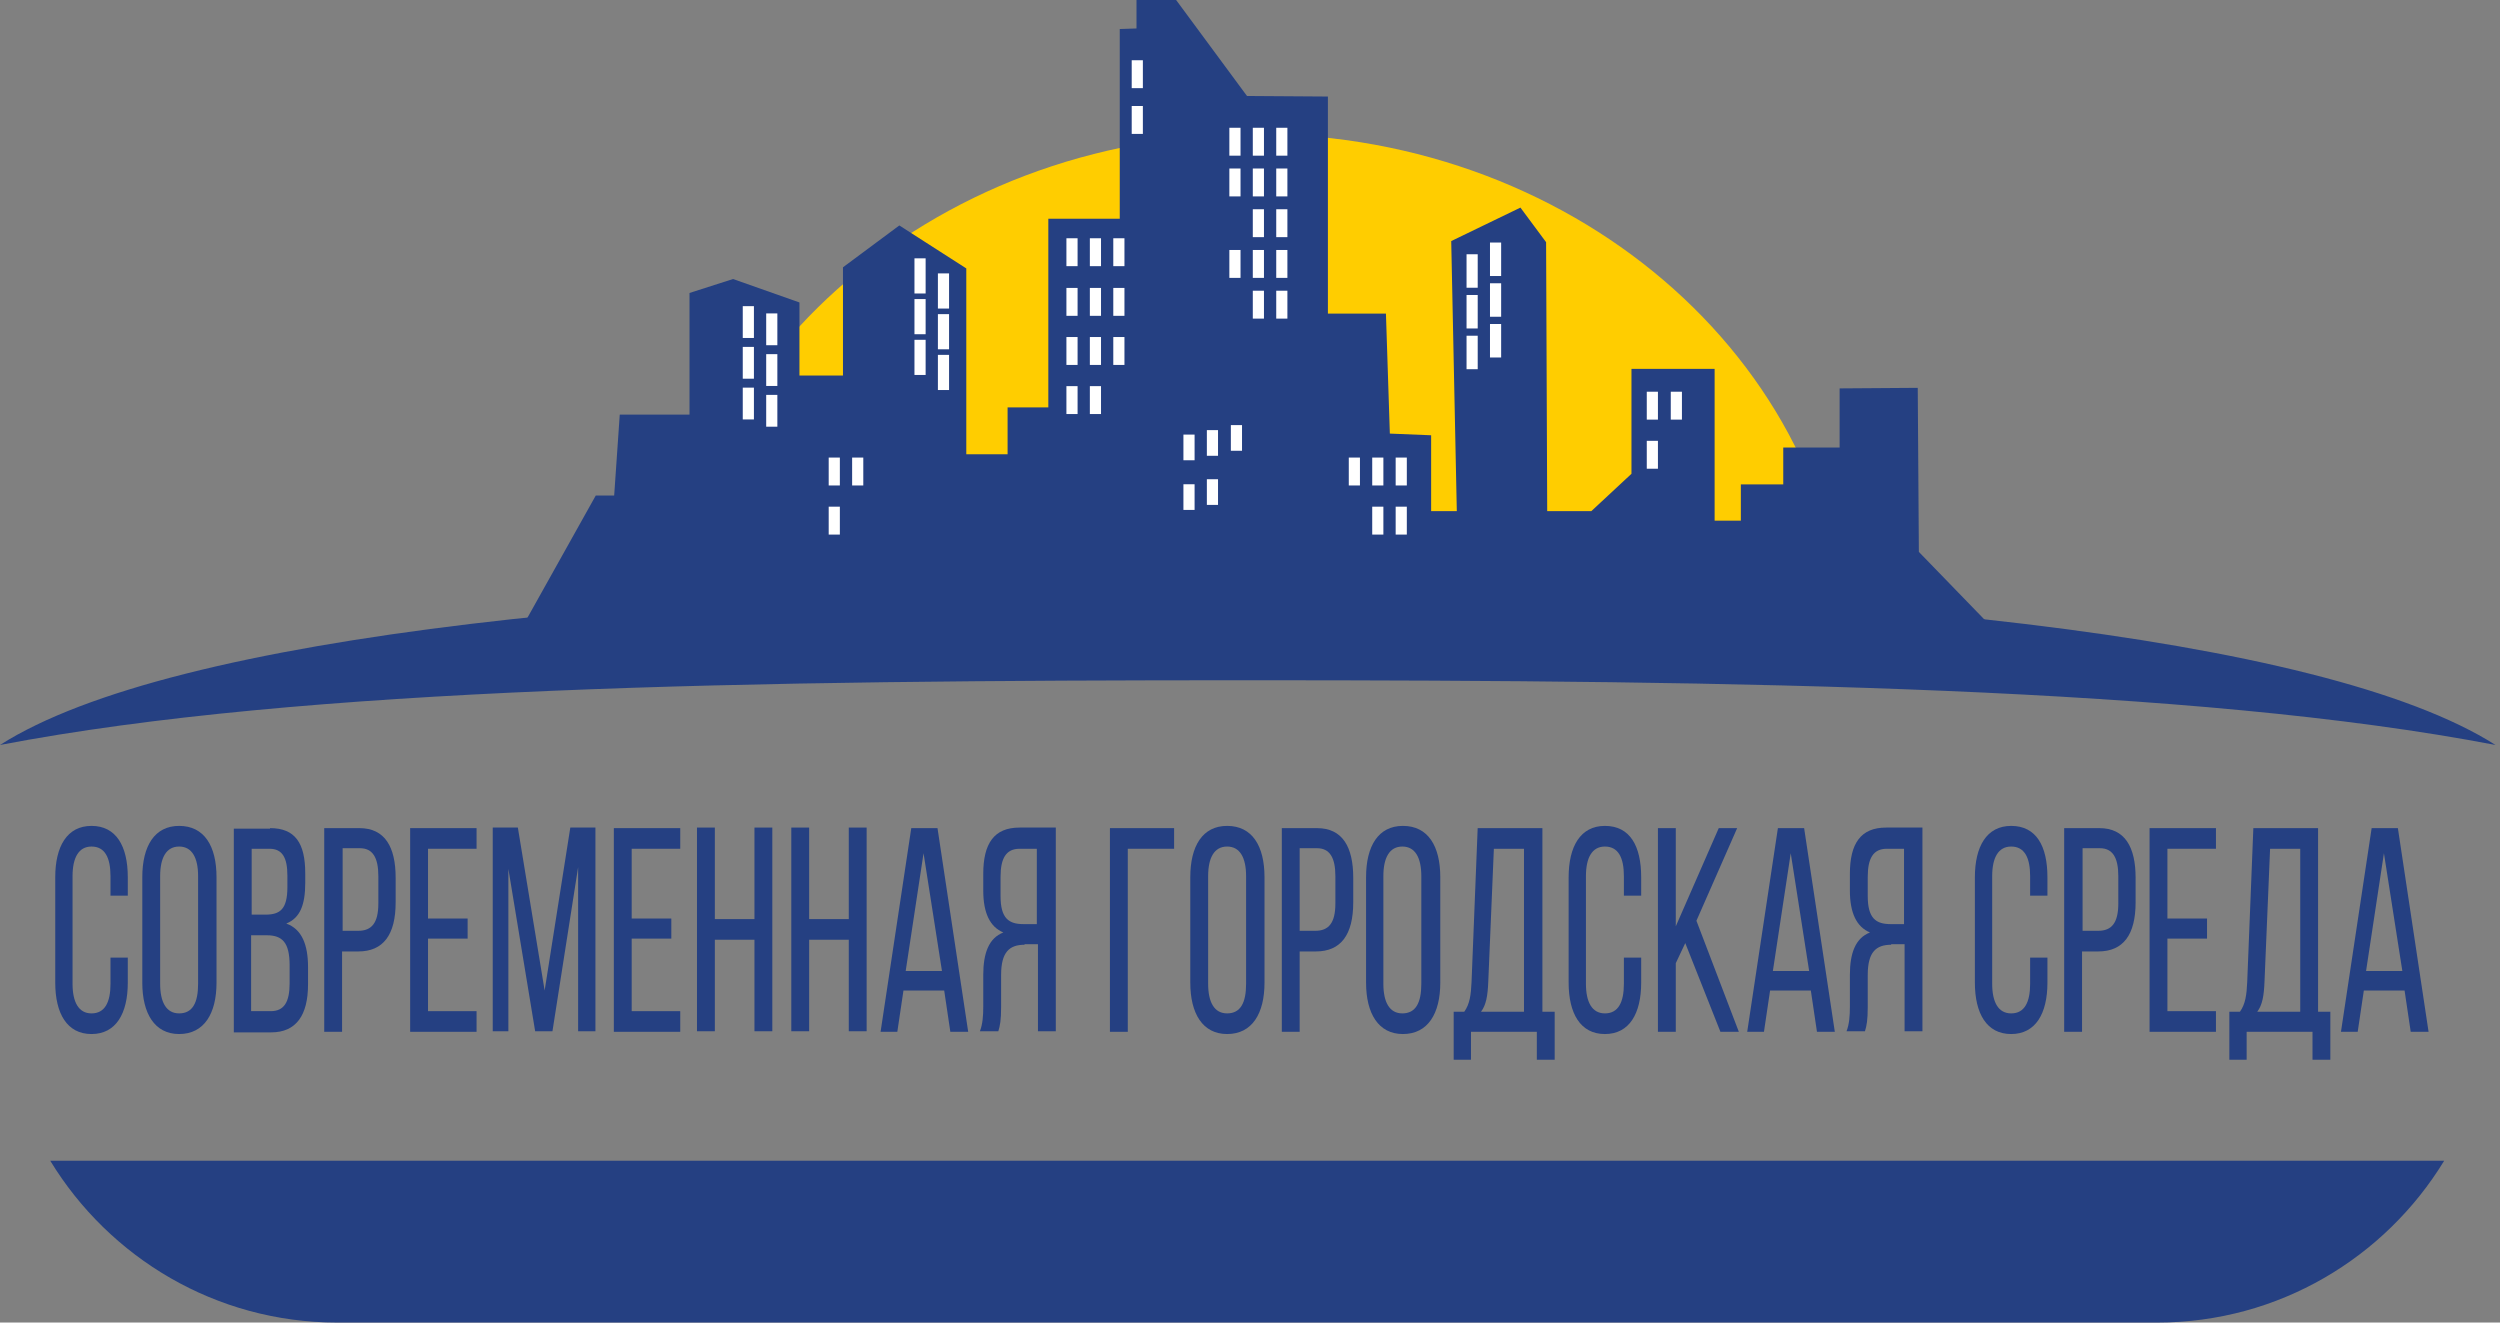<?xml version="1.0" encoding="utf-8"?>
<!-- Generator: Adobe Illustrator 28.4.1, SVG Export Plug-In . SVG Version: 6.00 Build 0)  -->
<svg version="1.1" id="Слой_1" xmlns="http://www.w3.org/2000/svg" xmlns:xlink="http://www.w3.org/1999/xlink" x="0px" y="0px"
	 viewBox="0 0 448 237" style="enable-background:new 0 0 448 237;" xml:space="preserve">
<rect x="0" y="0" width="448" height="237" fill="#808080" stroke="none"/>
<style type="text/css">
	.st0{fill-rule:evenodd;clip-rule:evenodd;fill:#254082;}
	.st1{fill-rule:evenodd;clip-rule:evenodd;fill:#FFCD00;}
	.st2{fill-rule:evenodd;clip-rule:evenodd;fill:#FFFFFF;}
	.st3{fill:#254082;}
</style>
<g id="Cart">
	<g id="Desktop-HD" transform="translate(-462, -360)">
		
			<g id="Городская-среда-эскиз-лого-22-07-2020-_x28_1_x29_" transform="translate(462, 360)">
			<path id="Path" class="st0" d="M60.4,237h326.2c21.7,0,40.8-11.6,51.4-29H9C19.6,225.4,38.7,237,60.4,237z"/>
			<path id="Path_00000044891856817359955900000002809109708788882349_" class="st1" d="M225,119H119c0-52.5,47.5-95,106-95
				s106,42.5,106,95H225z"/>
			<g id="Group">
				<path id="Path_00000105409999040108947160000004855810620500956573_" class="st0" d="M223.6,104.9c104.2,0,192.6,8.9,223.6,28.6
					c-54.3-10.4-134.4-11.6-223.6-11.6c-89.2,0-169.2,1.2-223.6,11.6C30.9,113.8,119.3,104.9,223.6,104.9z"/>
				<g transform="translate(93.96, 0)">
					<polygon id="Path_00000111170041484346521550000011085019377659434409_" class="st0" points="0.5,110.8 12.8,88.8 16.1,88.8 
						17.1,74.3 29.6,74.3 29.6,52.5 37.4,50 49.3,54.2 49.3,67.3 57.1,67.3 57.1,47.9 67.2,40.4 79.2,48.1 79.2,81.4 86.6,81.4 
						86.6,73 93.9,73 93.9,39.2 106.7,39.2 106.7,5.2 109.7,5.1 109.7,0 116.8,0 129.5,17.2 144,17.3 144,56.2 154.4,56.2 
						155.1,77.7 162.5,78 162.5,91.6 167.1,91.6 166.1,43.2 178.5,37.2 183.1,43.4 183.3,91.6 191.2,91.6 198.4,84.9 198.4,66.1 
						213.3,66.1 213.3,93.3 218,93.3 218,86.8 225.6,86.8 225.6,80.2 235.7,80.2 235.7,69.6 249.7,69.5 249.9,98.9 262.6,112 
						262.9,114.2 0,113.8 					"/>
					<g transform="translate(39.142, 10.796)">
						<path id="Shape_00000031906136126800412040000005975261055140798597_" class="st2" d="M95.6,12.1h2v5h-2V12.1z M91.4,12.1h2v5
							h-2V12.1z M87.2,12.1h2v5h-2V12.1z M95.6,19.4h2v5h-2V19.4z M95.6,26.7h2v5h-2V26.7z M95.6,34h2v5h-2V34z M95.6,41.3h2v5h-2
							V41.3z M91.4,19.4h2v5h-2V19.4z M91.4,26.7h2v5h-2V26.7z M91.4,34h2v5h-2V34z M91.4,41.3h2v5h-2V41.3z M87.2,19.4h2v5h-2V19.4
							z M87.2,34h2v5h-2V34z"/>
						<path id="Shape_00000044870548310395698400000010537521814342190005_" class="st2" d="M66.4,31.9h2v5h-2V31.9z M62.2,31.9h2v5
							h-2V31.9z M58,31.9h2v5h-2V31.9z M66.4,40.8h2v5h-2V40.8z M66.4,49.6h2v5h-2V49.6z M62.2,40.8h2v5h-2V40.8z M62.2,49.6h2v5h-2
							V49.6z M62.2,58.4h2v5h-2V58.4z M58,40.8h2v5h-2V40.8z M58,49.6h2v5h-2V49.6z M58,58.4h2v5h-2V58.4z"/>
						<path id="Shape_00000004514739623156040030000018254521688922039711_" class="st2" d="M117,71.2h2v5h-2V71.2z M117,80h2v5h-2
							V80z M112.8,71.2h2v5h-2V71.2z M112.8,80h2v5h-2V80z M108.6,71.2h2v5h-2V71.2z"/>
						<g id="Rectangle" transform="translate(0, 44.068)">
							<rect x="4.2" y="1.3" class="st2" width="2" height="5.7"/>
							<rect x="0" y="0" class="st2" width="2" height="5.7"/>
							<rect x="4.2" y="8.6" class="st2" width="2" height="5.7"/>
							<rect x="4.2" y="15.9" class="st2" width="2" height="5.7"/>
							<rect x="0" y="7.3" class="st2" width="2" height="5.7"/>
							<rect x="0" y="14.6" class="st2" width="2" height="5.7"/>
						</g>
						<g id="Rectangle_00000173125230766730944440000015429762635257210810_" transform="translate(30.77, 35.497)">
							<rect x="4.2" y="2.7" class="st2" width="2" height="6.3"/>
							<rect x="0" y="0" class="st2" width="2" height="6.3"/>
							<rect x="4.2" y="10" class="st2" width="2" height="6.3"/>
							<rect x="4.2" y="17.3" class="st2" width="2" height="6.3"/>
							<rect x="0" y="7.3" class="st2" width="2" height="6.3"/>
							<rect x="0" y="14.6" class="st2" width="2" height="6.3"/>
						</g>
						<g id="Rectangle_00000137126564743549527130000009719451161414720927_" transform="translate(129.703, 32.666)">
							<rect x="0" y="2.1" class="st2" width="2" height="6"/>
							<rect x="4.2" y="0" class="st2" width="2" height="6"/>
							<rect x="0" y="9.4" class="st2" width="2" height="6"/>
							<rect x="0" y="16.7" class="st2" width="2" height="6"/>
							<rect x="4.2" y="7.3" class="st2" width="2" height="6"/>
							<rect x="4.2" y="14.6" class="st2" width="2" height="6"/>
						</g>
						<path id="Shape_00000166672672818100345650000005161232217572669880_" class="st2" d="M19.6,71.2h2v5h-2V71.2z M15.4,71.2h2v5
							h-2V71.2z M15.4,80h2v5h-2V80z"/>
						<g id="Rectangle_00000085971068214552618400000008018574586549620154_" transform="translate(78.968, 65.382)">
							<rect x="8.5" y="0" class="st2" width="2" height="4.6"/>
							<rect x="4.2" y="0.9" class="st2" width="2" height="4.6"/>
							<rect x="4.2" y="9.7" class="st2" width="2" height="4.6"/>
							<rect x="0" y="1.7" class="st2" width="2" height="4.6"/>
							<rect x="0" y="10.6" class="st2" width="2" height="4.6"/>
						</g>
						<path id="Shape_00000167373510915433485700000017081286582984889480_" class="st2" d="M69.7,0h2v5h-2V0z M69.7,8.2h2v5h-2V8.2
							z"/>
						<path id="Shape_00000065794664786981639740000004117516124246680244_" class="st2" d="M166.3,59.4h2v5h-2V59.4z M162,59.4h2v5
							h-2V59.4z M162,68.2h2v5h-2V68.2z"/>
						<g id="Rectangle_00000053526685314804903460000006611151948988373897_" transform="translate(200.553, 60.907)">
							<polygon class="st2" points="5.3,0 5.3,0 5.3,5 5.3,5 							"/>
							<polygon class="st2" points="1,0 1,0 1.1,5.1 1.1,5.1 							"/>
							<polygon class="st2" points="5.3,7.3 5.3,7.3 5.4,12.3 5.4,12.3 							"/>
							<polygon class="st2" points="5.4,14.6 5.4,14.6 5.5,19.6 5.5,19.6 							"/>
							<polygon class="st2" points="1.1,7.3 1.1,7.3 1.2,12.3 1.2,12.3 							"/>
							<polygon class="st2" points="1.2,14.6 1.2,14.6 1.3,19.6 1.3,19.6 							"/>
						</g>
					</g>
				</g>
			</g>
		</g>
	</g>
</g>
<g>
	<path class="st3" d="M22.9,157.2v3.3h-3.1V157c0-3.3-1-5.3-3.4-5.3c-2.3,0-3.4,2-3.4,5.3v19.3c0,3.3,1.1,5.3,3.4,5.3
		c2.4,0,3.4-2,3.4-5.3v-4.7h3.1v4.5c0,5.5-2.1,9.2-6.5,9.2c-4.4,0-6.5-3.7-6.5-9.2v-18.9c0-5.5,2.1-9.2,6.5-9.2
		C20.8,148,22.9,151.6,22.9,157.2z"/>
	<path class="st3" d="M25.5,157.2c0-5.6,2.2-9.2,6.6-9.2c4.5,0,6.7,3.6,6.7,9.2v18.9c0,5.5-2.2,9.2-6.7,9.2c-4.4,0-6.6-3.7-6.6-9.2
		V157.2z M28.7,176.3c0,3.3,1.1,5.3,3.4,5.3c2.4,0,3.4-1.9,3.4-5.3V157c0-3.3-1.1-5.3-3.4-5.3c-2.3,0-3.4,2-3.4,5.3V176.3z"/>
	<path class="st3" d="M48.4,148.4c4.5,0,6.3,2.7,6.3,8.1v1.7c0,3.9-0.9,6.3-3.4,7.3c2.8,1,3.9,3.8,3.9,7.8v3.1
		c0,5.5-2.1,8.6-6.6,8.6h-6.7v-36.5H48.4z M47.6,163.9c2.6,0,3.9-1,3.9-4.9v-2.1c0-3.2-0.9-4.8-3.2-4.8h-3.2v11.8H47.6z M48.5,181.2
		c2.4,0,3.4-1.6,3.4-5V173c0-4.1-1.3-5.4-4.1-5.4h-2.8v13.6H48.5z"/>
	<path class="st3" d="M64.4,148.4c4.6,0,6.5,3.4,6.5,8.9v4.4c0,5.8-2.2,8.8-6.7,8.8h-2.9v14.4h-3.2v-36.5H64.4z M64.2,166.8
		c2.4,0,3.6-1.4,3.6-4.9v-4.9c0-3.3-1-5-3.3-5h-3.1v14.8H64.2z"/>
	<path class="st3" d="M83.8,164.5v3.7h-7.1v13h8.7v3.7H73.5v-36.5h11.9v3.7h-8.7v12.5H83.8z"/>
	<path class="st3" d="M99,184.8h-3.1l-4.8-29.1v29.1h-2.8v-36.5h4.5l4.8,29.2l4.6-29.2h4.5v36.5h-3.1v-29.4L99,184.8z"/>
	<path class="st3" d="M120.3,164.5v3.7h-7.1v13h8.7v3.7H110v-36.5h11.9v3.7h-8.7v12.5H120.3z"/>
	<path class="st3" d="M128.1,168.4v16.4h-3.2v-36.5h3.2v16.4h7.1v-16.4h3.2v36.5h-3.2v-16.4H128.1z"/>
	<path class="st3" d="M145,168.4v16.4h-3.2v-36.5h3.2v16.4h7.1v-16.4h3.2v36.5h-3.2v-16.4H145z"/>
	<path class="st3" d="M161.9,177.5l-1.1,7.4h-3l5.5-36.5h4.7l5.5,36.5h-3.2l-1.1-7.4H161.9z M162.3,174h6.5l-3.3-21.1L162.3,174z"/>
	<path class="st3" d="M183.6,169.3c-2.7,0-4.2,1.3-4.2,5.4v5.7c0,2.5-0.2,3.4-0.5,4.4h-3.3c0.5-1.3,0.6-2.8,0.6-4.4v-5.7
		c0-3.9,1-6.6,3.6-7.6c-2.4-1-3.6-3.5-3.6-7.5v-3c0-5.4,1.9-8.3,6.5-8.3h6.5v36.5h-3.2v-15.6H183.6z M182.7,152.1
		c-2.4,0-3.4,1.7-3.4,5v3.5c0,4,1.5,5,4.1,5h2.4v-13.5H182.7z"/>
	<path class="st3" d="M202.1,152.1v32.8h-3.2v-36.5h11.5v3.7H202.1z"/>
	<path class="st3" d="M213.3,157.2c0-5.6,2.2-9.2,6.6-9.2c4.5,0,6.7,3.6,6.7,9.2v18.9c0,5.5-2.2,9.2-6.7,9.2c-4.4,0-6.6-3.7-6.6-9.2
		V157.2z M216.5,176.3c0,3.3,1.1,5.3,3.4,5.3c2.4,0,3.4-1.9,3.4-5.3V157c0-3.3-1.1-5.3-3.4-5.3c-2.3,0-3.4,2-3.4,5.3V176.3z"/>
	<path class="st3" d="M236,148.4c4.6,0,6.5,3.4,6.5,8.9v4.4c0,5.8-2.2,8.8-6.7,8.8h-2.9v14.4h-3.2v-36.5H236z M235.7,166.8
		c2.4,0,3.6-1.4,3.6-4.9v-4.9c0-3.3-1-5-3.3-5h-3.1v14.8H235.7z"/>
	<path class="st3" d="M244.8,157.2c0-5.6,2.2-9.2,6.6-9.2c4.5,0,6.7,3.6,6.7,9.2v18.9c0,5.5-2.2,9.2-6.7,9.2c-4.4,0-6.6-3.7-6.6-9.2
		V157.2z M247.9,176.3c0,3.3,1.1,5.3,3.4,5.3c2.4,0,3.4-1.9,3.4-5.3V157c0-3.3-1.1-5.3-3.4-5.3c-2.3,0-3.4,2-3.4,5.3V176.3z"/>
	<path class="st3" d="M275.4,189.9v-5h-11.8v5h-3.1v-8.6h1.9c1-1.4,1.2-3.1,1.3-5.3l1.1-27.6h11.6v32.9h2.2v8.6H275.4z M266.7,175.9
		c-0.1,2.6-0.4,4.2-1.3,5.4h7.7v-29.2h-5.4L266.7,175.9z"/>
	<path class="st3" d="M294.1,157.2v3.3h-3.1V157c0-3.3-1-5.3-3.4-5.3c-2.3,0-3.4,2-3.4,5.3v19.3c0,3.3,1.1,5.3,3.4,5.3
		c2.4,0,3.4-2,3.4-5.3v-4.7h3.1v4.5c0,5.5-2.1,9.2-6.5,9.2c-4.4,0-6.5-3.7-6.5-9.2v-18.9c0-5.5,2.1-9.2,6.5-9.2
		C292.1,148,294.1,151.6,294.1,157.2z"/>
	<path class="st3" d="M302,169l-1.7,3.6v12.3h-3.2v-36.5h3.2V166l7.7-17.6h3.3l-7.3,16.6l7.6,19.9h-3.3L302,169z"/>
	<path class="st3" d="M317.2,177.5l-1.1,7.4h-3l5.5-36.5h4.7l5.5,36.5h-3.2l-1.1-7.4H317.2z M317.7,174h6.5l-3.3-21.1L317.7,174z"/>
	<path class="st3" d="M338.9,169.3c-2.7,0-4.2,1.3-4.2,5.4v5.7c0,2.5-0.2,3.4-0.5,4.4h-3.3c0.5-1.3,0.6-2.8,0.6-4.4v-5.7
		c0-3.9,1-6.6,3.6-7.6c-2.4-1-3.6-3.5-3.6-7.5v-3c0-5.4,1.9-8.3,6.5-8.3h6.5v36.5h-3.2v-15.6H338.9z M338.1,152.1
		c-2.4,0-3.4,1.7-3.4,5v3.5c0,4,1.5,5,4.1,5h2.4v-13.5H338.1z"/>
	<path class="st3" d="M366.9,157.2v3.3h-3.1V157c0-3.3-1-5.3-3.4-5.3c-2.3,0-3.4,2-3.4,5.3v19.3c0,3.3,1.1,5.3,3.4,5.3
		c2.4,0,3.4-2,3.4-5.3v-4.7h3.1v4.5c0,5.5-2.1,9.2-6.5,9.2c-4.4,0-6.5-3.7-6.5-9.2v-18.9c0-5.5,2.1-9.2,6.5-9.2
		C364.9,148,366.9,151.6,366.9,157.2z"/>
	<path class="st3" d="M376.2,148.4c4.6,0,6.5,3.4,6.5,8.9v4.4c0,5.8-2.2,8.8-6.7,8.8h-2.9v14.4h-3.2v-36.5H376.2z M376,166.8
		c2.4,0,3.6-1.4,3.6-4.9v-4.9c0-3.3-1-5-3.3-5h-3.1v14.8H376z"/>
	<path class="st3" d="M395.5,164.5v3.7h-7.1v13h8.7v3.7h-11.9v-36.5h11.9v3.7h-8.7v12.5H395.5z"/>
	<path class="st3" d="M414.4,189.9v-5h-11.8v5h-3.1v-8.6h1.9c1-1.4,1.2-3.1,1.3-5.3l1.1-27.6h11.6v32.9h2.2v8.6H414.4z M405.8,175.9
		c-0.1,2.6-0.4,4.2-1.3,5.4h7.7v-29.2h-5.4L405.8,175.9z"/>
	<path class="st3" d="M423.6,177.5l-1.1,7.4h-3l5.5-36.5h4.7l5.5,36.5h-3.2l-1.1-7.4H423.6z M424,174h6.5l-3.3-21.1L424,174z"/>
</g>
</svg>
